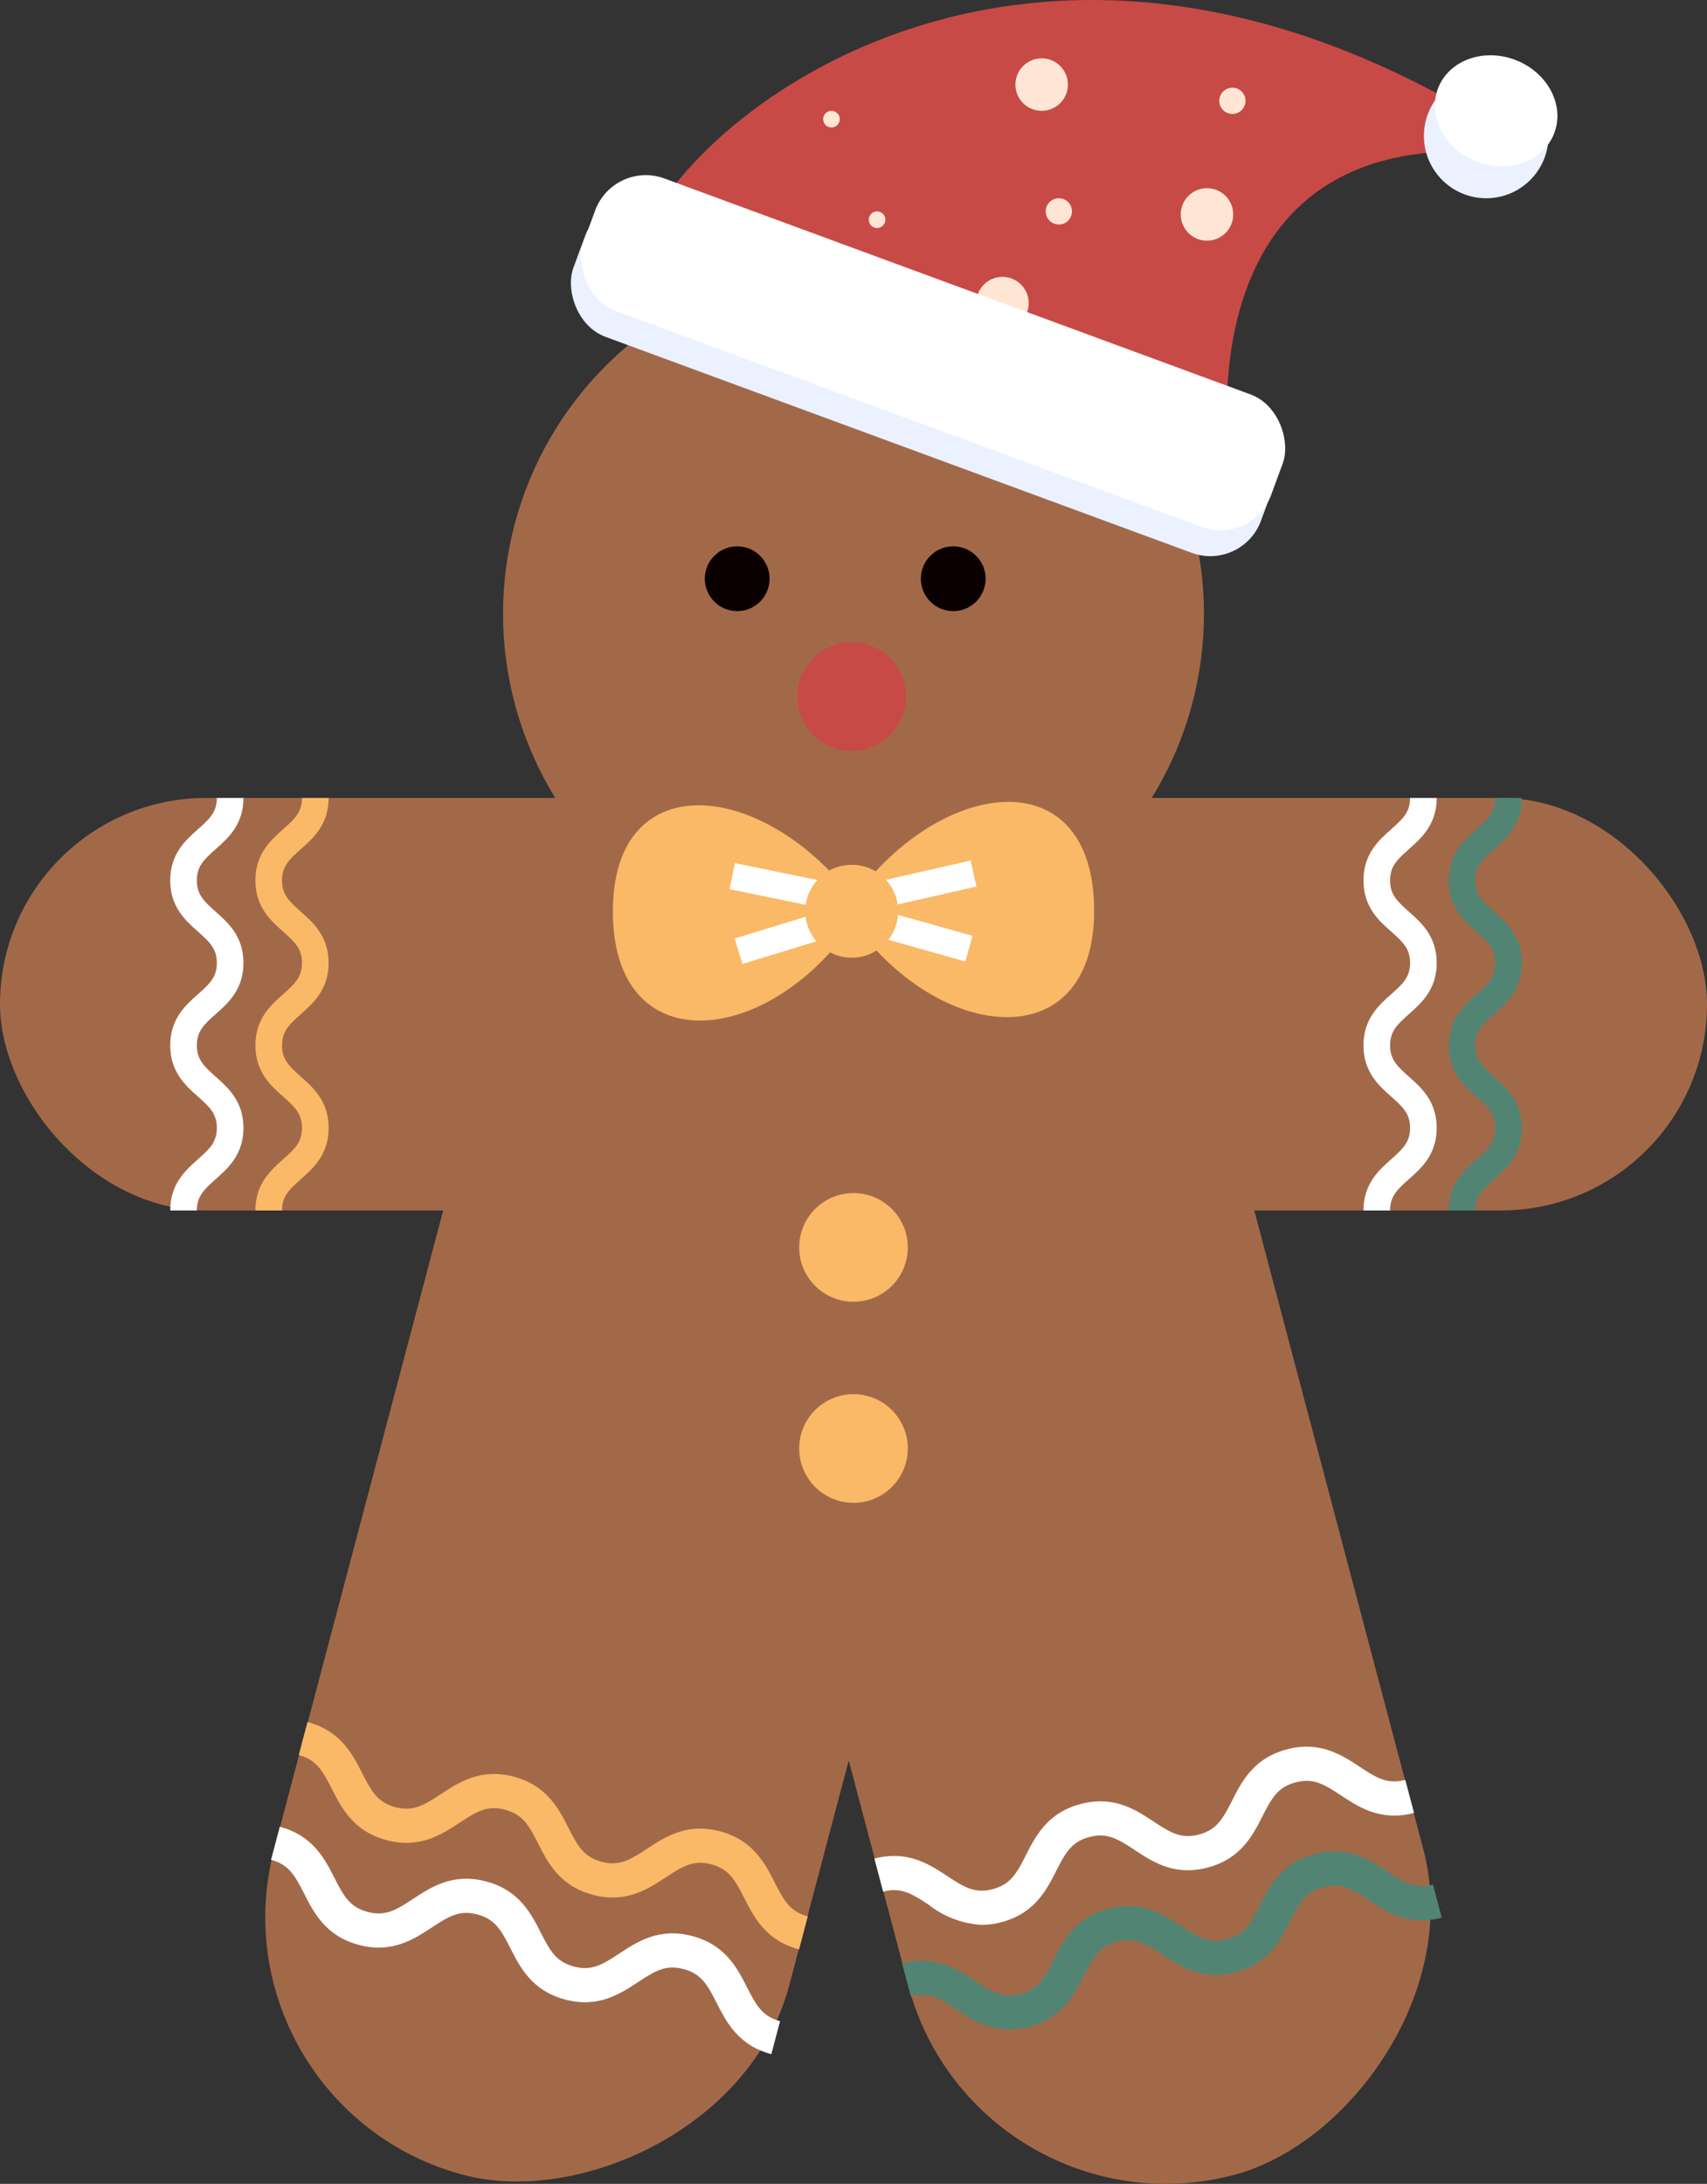 <svg xmlns="http://www.w3.org/2000/svg" viewBox="0 0 167.945 214.755"><rect x="0" y="0" width="167.945" height="214.755" fill="#333333" stroke="none"/><g id="图层_2" data-name="图层 2"><g id="图层_1-2" data-name="图层 1"><circle cx="83.972" cy="60.359" r="34.48" style="fill:#a26949"/><rect x="0.251" y="128.747" width="121.905" height="52.413" rx="26.207" transform="translate(226.66 135.443) rotate(104.828)" style="fill:#a26949"/><path d="M78.616,191.7c-3.264-.864-4.442-3.184-5.387-5.048-.922-1.815-1.526-2.864-3.25-3.32s-2.769.155-4.471,1.277c-1.745,1.152-3.913,2.587-7.179,1.721s-4.442-3.184-5.387-5.049c-.922-1.814-1.527-2.864-3.251-3.32s-2.771.154-4.472,1.277c-1.745,1.151-3.918,2.585-7.181,1.72s-4.444-3.185-5.391-5.049c-.923-1.815-1.528-2.865-3.254-3.322l.86-3.248c3.264.864,4.442,3.184,5.389,5.048.923,1.816,1.528,2.866,3.255,3.323s2.772-.156,4.472-1.277c1.745-1.152,3.922-2.583,7.181-1.72s4.442,3.184,5.387,5.048c.922,1.815,1.527,2.864,3.251,3.321s2.772-.156,4.47-1.277c1.746-1.152,3.919-2.584,7.18-1.721s4.441,3.183,5.386,5.048c.922,1.815,1.528,2.864,3.251,3.32Z" style="fill:#fab967"/><path d="M75.889,202c-3.262-.864-4.44-3.184-5.386-5.048-.921-1.815-1.527-2.864-3.25-3.32s-2.772.154-4.471,1.276c-1.745,1.152-3.913,2.586-7.18,1.722s-4.441-3.184-5.387-5.049c-.921-1.815-1.527-2.864-3.251-3.32s-2.771.155-4.471,1.276c-1.745,1.152-3.919,2.585-7.182,1.721s-4.443-3.185-5.391-5.049c-.922-1.816-1.528-2.865-3.253-3.322l.859-3.248c3.265.864,4.442,3.184,5.39,5.048.922,1.816,1.528,2.866,3.254,3.323s2.773-.155,4.472-1.277c1.745-1.152,3.921-2.584,7.182-1.721s4.441,3.185,5.387,5.049c.921,1.815,1.527,2.864,3.251,3.321s2.771-.156,4.469-1.277c1.745-1.152,3.918-2.585,7.181-1.721s4.44,3.183,5.387,5.047c.921,1.815,1.526,2.865,3.25,3.321Z" style="fill:#fff"/><rect x="44.852" y="128.747" width="121.905" height="52.413" rx="26.207" transform="translate(228.52 13.017) rotate(75.172)" style="fill:#a26949"/><path d="M96.586,189.284a9.27,9.27,0,0,1-5.231-1.986c-1.7-1.122-2.741-1.733-4.468-1.278l-.859-3.248c3.256-.862,5.434.57,7.179,1.722,1.7,1.121,2.743,1.733,4.467,1.277s2.331-1.506,3.253-3.321c.947-1.864,2.124-4.185,5.388-5.048s5.434.57,7.179,1.721c1.7,1.121,2.742,1.732,4.468,1.278s2.332-1.507,3.254-3.323c.947-1.864,2.125-4.184,5.39-5.048s5.437.569,7.183,1.72c1.7,1.121,2.743,1.737,4.471,1.277l.86,3.248c-3.259.865-5.435-.568-7.182-1.72-1.7-1.121-2.743-1.734-4.473-1.277s-2.331,1.507-3.253,3.322c-.947,1.864-2.125,4.184-5.39,5.049s-5.433-.57-7.179-1.722c-1.7-1.121-2.743-1.734-4.469-1.277s-2.33,1.506-3.252,3.321c-.946,1.864-2.124,4.185-5.388,5.048A7.561,7.561,0,0,1,96.586,189.284Z" style="fill:#fff"/><path d="M99.312,199.582a9.266,9.266,0,0,1-5.23-1.985c-1.7-1.122-2.745-1.734-4.468-1.278l-.86-3.248c3.256-.862,5.434.569,7.179,1.722,1.7,1.12,2.74,1.732,4.468,1.277s2.33-1.506,3.252-3.321c.947-1.864,2.125-4.185,5.389-5.048s5.433.569,7.178,1.721c1.7,1.122,2.744,1.735,4.468,1.278s2.332-1.507,3.255-3.323c.947-1.864,2.125-4.184,5.39-5.048s5.436.569,7.182,1.72c1.7,1.12,2.742,1.736,4.472,1.277l.859,3.248c-3.259.862-5.434-.568-7.181-1.72-1.7-1.121-2.743-1.734-4.473-1.277s-2.331,1.506-3.254,3.322c-.947,1.864-2.126,4.184-5.391,5.049s-5.432-.57-7.177-1.722c-1.7-1.122-2.746-1.735-4.469-1.277s-2.33,1.5-3.252,3.321c-.947,1.864-2.125,4.184-5.389,5.048A7.546,7.546,0,0,1,99.312,199.582Z" style="fill:#528473"/><rect y="78.468" width="94.348" height="40.565" rx="20.283" style="fill:#a26949"/><rect x="73.597" y="78.468" width="94.348" height="40.565" rx="20.283" style="fill:#a26949"/><path d="M19.367,119.033H16.748c0-2.619,1.515-3.961,2.734-5.039,1.182-1.046,1.851-1.7,1.851-3.077s-.669-2.031-1.852-3.077c-1.218-1.078-2.733-2.42-2.733-5.039s1.515-3.959,2.734-5.036c1.182-1.045,1.851-1.7,1.851-3.074s-.669-2.03-1.851-3.075c-1.219-1.078-2.734-2.419-2.734-5.038s1.515-3.959,2.734-5.037c1.182-1.045,1.851-1.7,1.851-3.073h2.619c0,2.618-1.516,3.959-2.735,5.036-1.181,1.045-1.85,1.7-1.85,3.074s.669,2.03,1.85,3.076c1.219,1.077,2.735,2.419,2.735,5.037s-1.516,3.959-2.735,5.036c-1.181,1.045-1.85,1.7-1.85,3.074s.669,2.031,1.851,3.077c1.218,1.078,2.734,2.42,2.734,5.039s-1.516,3.961-2.734,5.039C20.036,117,19.367,117.66,19.367,119.033Z" style="fill:#fff"/><path d="M27.747,119.033H25.128c0-2.619,1.515-3.961,2.733-5.039,1.182-1.046,1.851-1.7,1.851-3.077s-.669-2.031-1.851-3.077c-1.218-1.078-2.733-2.42-2.733-5.039s1.515-3.959,2.733-5.036c1.182-1.045,1.851-1.7,1.851-3.074s-.669-2.03-1.851-3.075c-1.218-1.078-2.733-2.42-2.733-5.038s1.515-3.959,2.733-5.036c1.182-1.046,1.851-1.7,1.851-3.074h2.619c0,2.617-1.516,3.959-2.734,5.036-1.181,1.045-1.85,1.7-1.85,3.074s.669,2.03,1.85,3.076c1.218,1.077,2.734,2.419,2.734,5.037S30.815,98.65,29.6,99.727c-1.181,1.045-1.85,1.7-1.85,3.074s.669,2.031,1.85,3.077c1.218,1.078,2.734,2.421,2.734,5.039s-1.516,3.961-2.734,5.039C28.416,117,27.747,117.66,27.747,119.033Z" style="fill:#fab967"/><path d="M136.765,119.033h-2.619c0-2.619,1.516-3.961,2.734-5.039,1.182-1.046,1.851-1.7,1.851-3.077s-.669-2.031-1.852-3.077c-1.217-1.078-2.733-2.42-2.733-5.039s1.516-3.959,2.734-5.036c1.182-1.045,1.851-1.7,1.851-3.074s-.669-2.03-1.851-3.075c-1.218-1.078-2.734-2.419-2.734-5.038s1.516-3.959,2.734-5.037c1.182-1.045,1.851-1.7,1.851-3.073h2.619c0,2.618-1.515,3.959-2.734,5.036-1.182,1.045-1.851,1.7-1.851,3.074s.669,2.03,1.851,3.076c1.219,1.077,2.734,2.419,2.734,5.037s-1.515,3.959-2.734,5.036c-1.182,1.045-1.851,1.7-1.851,3.074s.669,2.031,1.852,3.077c1.218,1.078,2.733,2.42,2.733,5.039s-1.515,3.961-2.733,5.039C137.434,117,136.765,117.66,136.765,119.033Z" style="fill:#fff"/><path d="M145.145,119.033h-2.619c0-2.619,1.516-3.961,2.733-5.039,1.182-1.046,1.851-1.7,1.851-3.077s-.669-2.031-1.851-3.077c-1.217-1.078-2.733-2.42-2.733-5.039s1.516-3.959,2.733-5.036c1.182-1.045,1.851-1.7,1.851-3.074s-.669-2.03-1.851-3.075c-1.217-1.078-2.733-2.42-2.733-5.038s1.516-3.959,2.733-5.036c1.182-1.046,1.851-1.7,1.851-3.074h2.619c0,2.617-1.516,3.959-2.733,5.036-1.182,1.045-1.851,1.7-1.851,3.074s.669,2.03,1.851,3.076c1.217,1.077,2.733,2.419,2.733,5.037S148.213,98.65,147,99.727c-1.182,1.045-1.851,1.7-1.851,3.074s.669,2.031,1.851,3.077c1.217,1.078,2.733,2.421,2.733,5.039s-1.516,3.961-2.733,5.039C145.814,117,145.145,117.66,145.145,119.033Z" style="fill:#528473"/><circle cx="83.972" cy="122.667" r="5.343" style="fill:#fab967"/><circle cx="83.972" cy="142.442" r="5.343" style="fill:#fab967"/><path d="M84.764,89.5C76,76.718,60.13,74.7,60.3,89.858S76.688,102.765,84.764,89.5Z" style="fill:#fab967"/><path d="M83.179,89.517c8.475-12.973,24.3-15.341,24.468-.185S91.547,102.6,83.179,89.517Z" style="fill:#fab967"/><rect x="75.552" y="82.232" width="2.62" height="9.831" transform="translate(-23.939 144.954) rotate(-78.422)" style="fill:#fff"/><rect x="72.446" y="90.794" width="9.832" height="2.62" transform="translate(-23.537 26.625) rotate(-16.99)" style="fill:#fff"/><rect x="86.072" y="85.681" width="9.831" height="2.62" transform="translate(-17.051 22.385) rotate(-12.835)" style="fill:#fff"/><rect x="89.287" y="87.042" width="2.62" height="9.832" transform="translate(-22.452 154.278) rotate(-74.293)" style="fill:#fff"/><circle cx="83.799" cy="89.609" r="4.569" style="fill:#fab967"/><circle cx="72.53" cy="56.91" r="3.187" style="fill:#0b0000"/><circle cx="83.799" cy="68.5" r="5.349" style="fill:#c74a47"/><circle cx="93.784" cy="56.91" r="3.187" style="fill:#0b0000"/><path d="M63.8,22.213c6.48-13.174,41.6-38.931,88.148-6.527-36.552-6.626-30.938,29.708-30.938,29.708" style="fill:#c74a47"/><circle cx="102.485" cy="8.318" r="2.581" style="fill:#ffe6d4"/><circle cx="81.804" cy="11.716" r="0.818" style="fill:#ffe6d4"/><circle cx="86.292" cy="21.605" r="0.818" style="fill:#ffe6d4"/><circle cx="98.629" cy="29.808" r="2.581" style="fill:#ffe6d4"/><circle cx="118.75" cy="21.087" r="2.581" style="fill:#ffe6d4"/><circle cx="104.176" cy="20.787" r="1.291" style="fill:#ffe6d4"/><circle cx="121.251" cy="9.915" r="1.291" style="fill:#ffe6d4"/><circle cx="146.222" cy="13.367" r="6.128" style="fill:#ebf1ff"/><ellipse cx="147.195" cy="10.899" rx="5.351" ry="6.128" transform="translate(83.085 143.846) rotate(-68.49)" style="fill:#fff"/><rect x="54.768" y="30.283" width="72.078" height="13.888" rx="5.31" transform="translate(18.459 -29.087) rotate(20.217)" style="fill:#ebf1ff"/><rect x="55.769" y="27.742" width="72.078" height="13.888" rx="5.31" transform="translate(17.643 -29.589) rotate(20.217)" style="fill:#fff"/></g></g></svg>